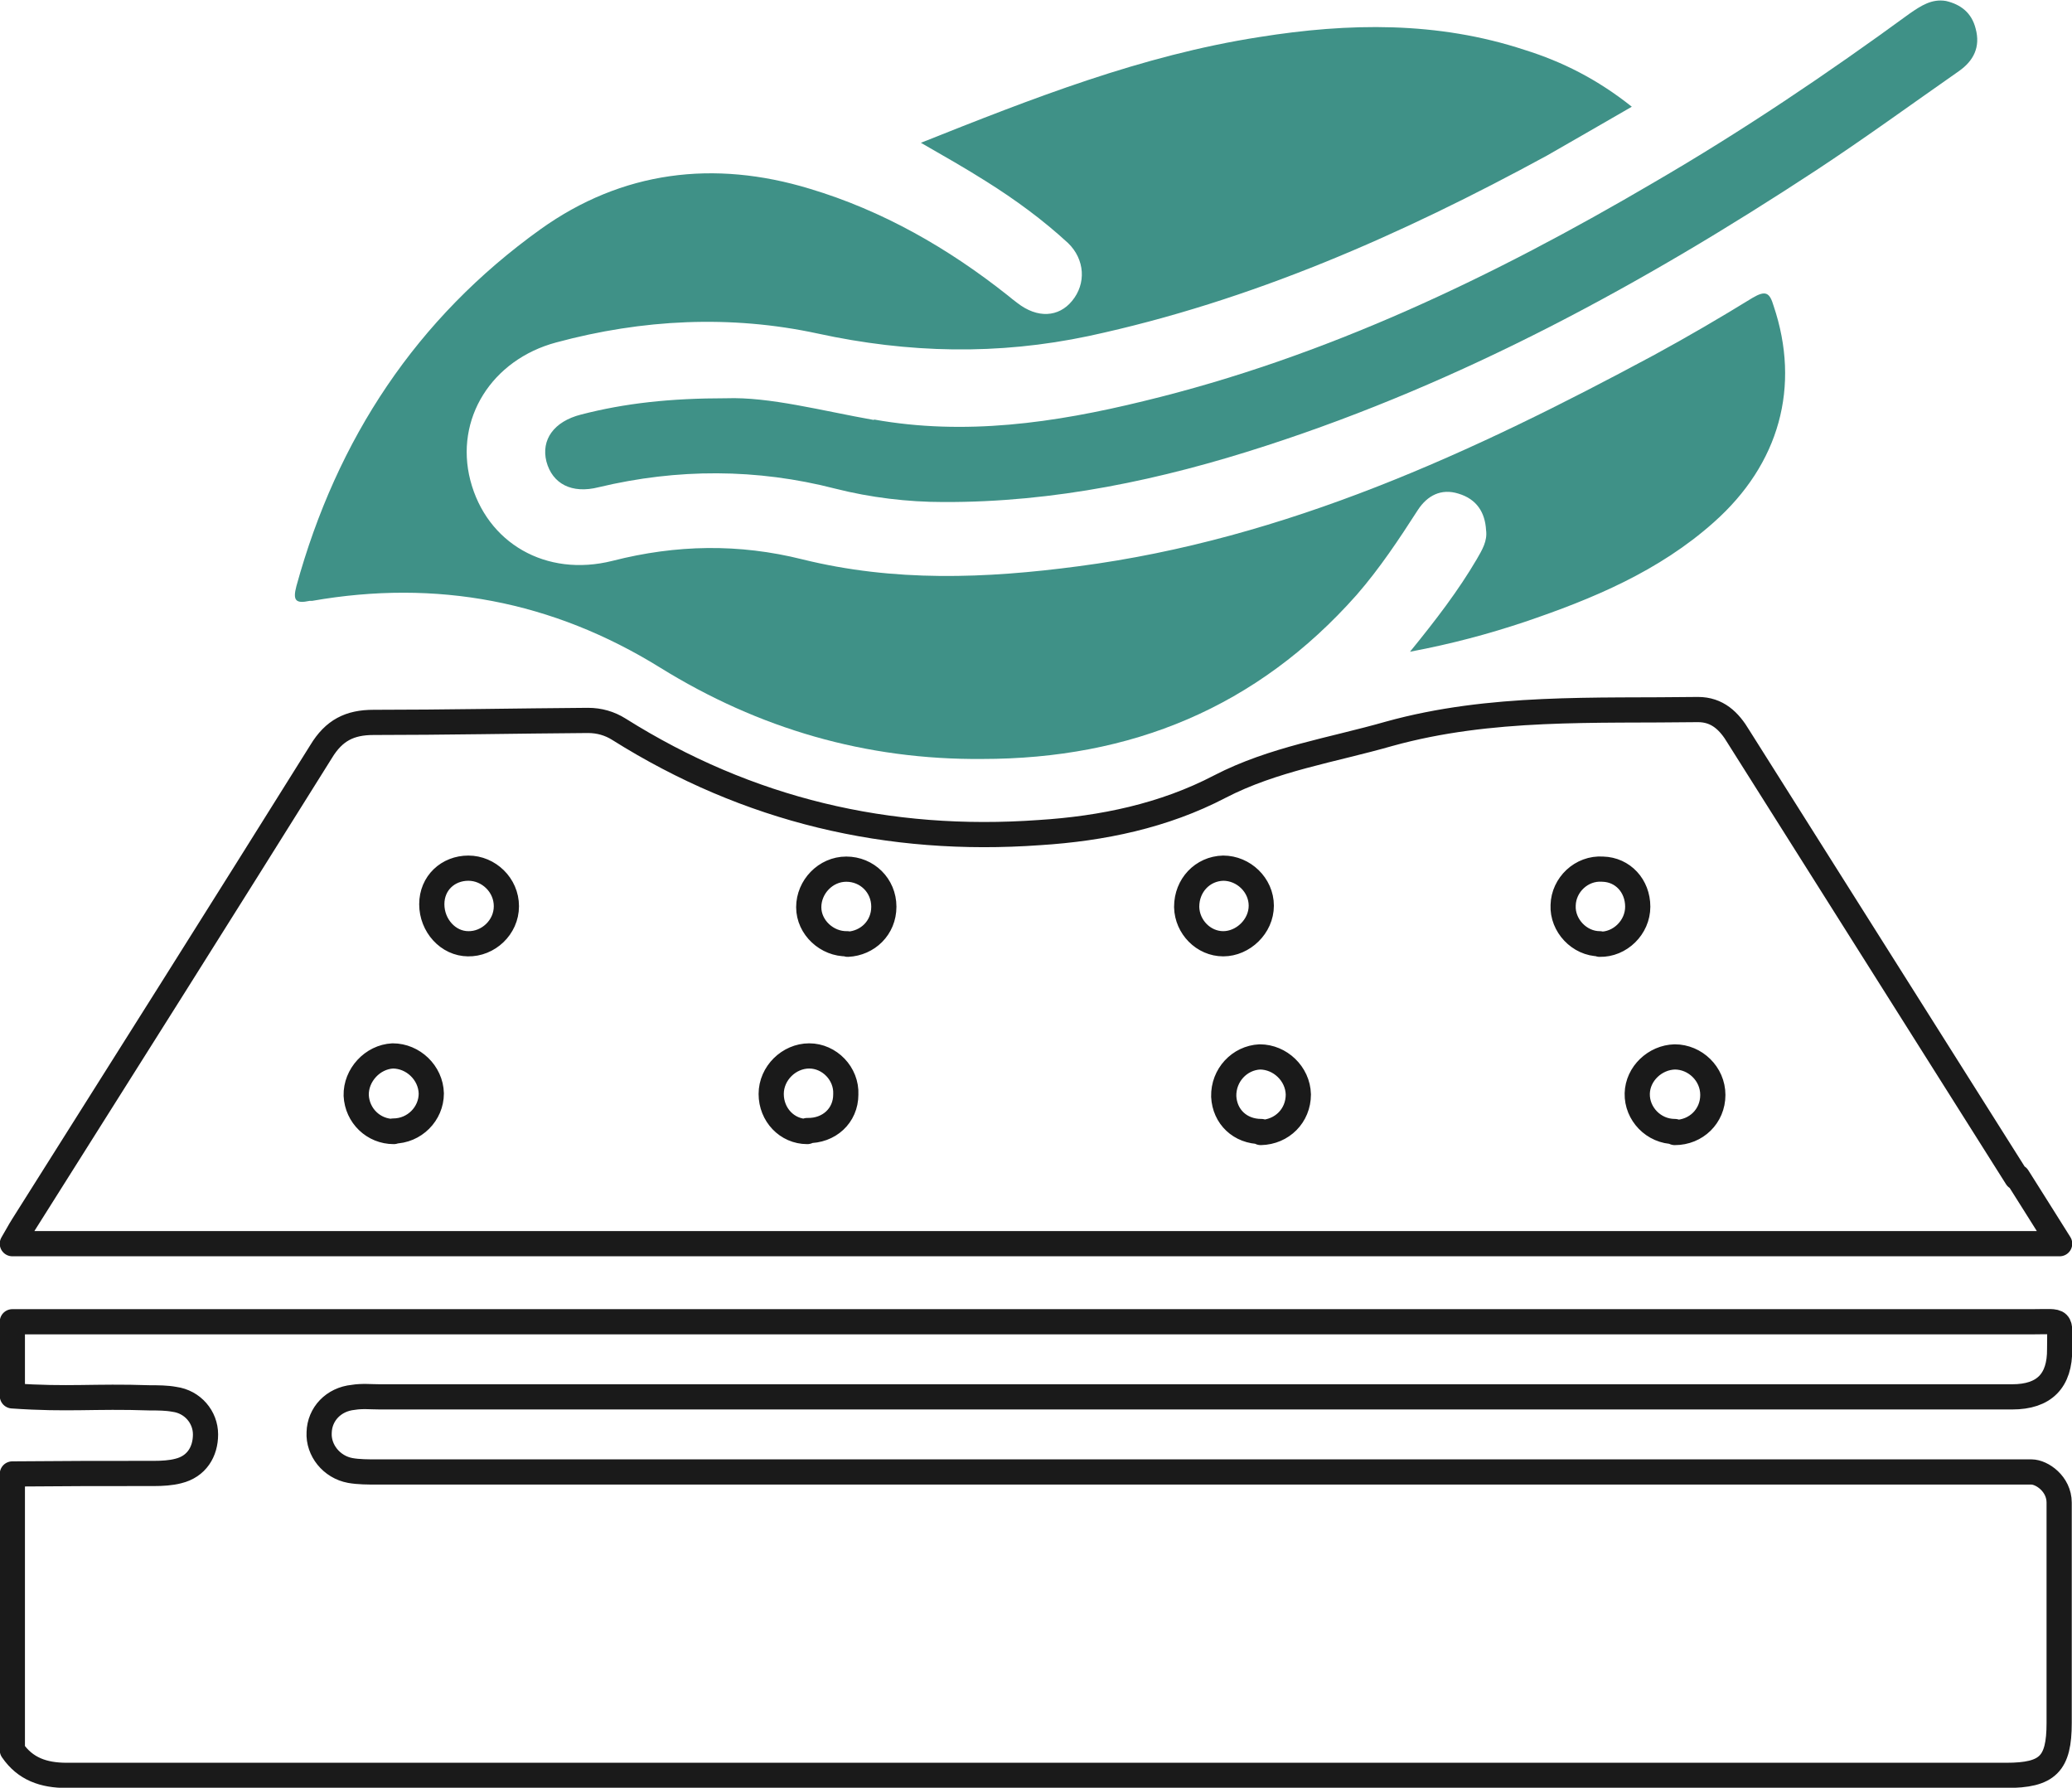 <svg viewBox="0 0 41.94 36.18" xmlns="http://www.w3.org/2000/svg" data-name="Livello 1" id="Livello_1">
  <defs>
    <style>
      .cls-1 {
        fill: #3f9187;
      }

      .cls-2 {
        fill: none;
        stroke: #1a1a1a;
        stroke-linejoin: round;
        stroke-width: .51px;
      }
    </style>
  </defs>
  <path d="M41.12,29.79H7.63c-.18,0-.37,0-.54-.03-.38-.07-.65-.41-.63-.77.01-.37.29-.67.69-.71.18-.03.36-.01.54-.01h33.04q.97,0,.96-.97c0-.63.08-.55-.55-.55H.25v1.5c1.15.08,1.63,0,2.79.04.16,0,.33,0,.49.03.37.05.63.36.63.71s-.18.65-.55.74c-.15.04-.33.05-.49.05-1.18,0-1.7,0-2.87.01v5.59c.26.38.63.51,1.1.51h39.26c.84,0,1.07-.23,1.07-1.06v-4.46c0-.38-.35-.62-.56-.62Z" class="cls-2"></path>
  <path d="M40.82,23.83c-1.88-2.98-3.75-5.94-5.63-8.92-.19-.32-.43-.55-.82-.55-2.1.03-4.19-.08-6.25.49-1.15.33-2.35.51-3.43,1.07-1.13.59-2.38.85-3.65.93-3.06.22-5.9-.45-8.51-2.09-.19-.12-.4-.18-.63-.18-1.44.01-2.9.04-4.34.04-.48,0-.8.16-1.06.59-2,3.2-4.02,6.4-6.04,9.6-.07.11-.12.21-.21.36h41.44c-.3-.48-.58-.92-.85-1.35h-.01ZM7.97,22.9c-.41,0-.74-.32-.76-.73-.01-.41.33-.78.74-.8.41,0,.77.34.78.76,0,.41-.34.76-.77.76h0ZM9.48,19.1c-.41,0-.74-.37-.74-.8s.33-.73.74-.73.77.34.77.77-.37.77-.78.76h.01ZM16.34,22.9c-.41,0-.73-.34-.73-.76s.36-.77.77-.77.76.36.74.78c0,.43-.34.74-.78.73h0ZM17.15,19.1c-.41.01-.78-.33-.78-.74s.34-.77.76-.77.76.33.76.76-.33.74-.73.76ZM24.02,18.35c0-.43.32-.77.74-.78.41,0,.77.34.77.76s-.37.77-.77.77-.73-.34-.74-.74ZM25.53,22.9c-.43,0-.74-.3-.76-.71-.01-.43.32-.78.73-.8.41,0,.77.34.78.76,0,.43-.33.76-.76.77h0ZM32.38,19.1c-.41,0-.76-.37-.74-.78.01-.41.37-.76.8-.73.41.01.71.34.71.76s-.36.77-.77.76ZM33.9,22.9c-.43,0-.77-.36-.76-.77.01-.4.36-.73.76-.74.41,0,.77.34.77.77s-.34.76-.77.76h0Z" class="cls-2"></path>
  <path d="M6.32,12.16c2.51-.44,4.86,0,7.04,1.35,2,1.24,4.17,1.87,6.52,1.85,3.01,0,5.56-1.04,7.58-3.32.47-.54.86-1.13,1.24-1.72.19-.29.47-.44.82-.33.37.11.54.38.56.74.03.22-.08.4-.19.59-.37.63-.82,1.22-1.35,1.87.85-.16,1.59-.36,2.31-.6,1.39-.47,2.73-1.03,3.84-2.02,1.33-1.18,1.76-2.75,1.21-4.38-.08-.27-.16-.32-.43-.16-.65.4-1.3.78-1.98,1.15-3.68,1.98-7.46,3.73-11.66,4.28-1.88.25-3.73.32-5.59-.14-1.28-.32-2.55-.3-3.84.03-1.35.34-2.55-.36-2.88-1.63-.32-1.24.43-2.44,1.74-2.79,1.74-.47,3.53-.56,5.29-.18,1.84.4,3.65.44,5.49.05,3.3-.71,6.33-2.05,9.27-3.65.56-.32,1.13-.65,1.72-.99-.69-.55-1.4-.91-2.17-1.15-1.76-.58-3.56-.55-5.37-.26-2.38.37-4.59,1.24-6.85,2.14.47.27.91.52,1.32.78.59.37,1.15.78,1.66,1.25.34.33.37.82.08,1.17-.27.33-.7.36-1.11.04-.07-.05-.14-.11-.19-.15-1.21-.96-2.54-1.72-4.01-2.16-1.94-.59-3.8-.36-5.45.82-2.51,1.8-4.12,4.24-4.94,7.22-.08.3-.01.36.27.3h.04Z" class="cls-1"></path>
  <path d="M17.69,8.5c-1.07-.19-2.11-.47-2.99-.44-1.14,0-2.05.1-2.94.33-.55.14-.81.51-.7.95.12.45.51.66,1.06.52,1.59-.38,3.2-.38,4.79.03.71.18,1.46.27,2.18.27,2.25.01,4.42-.45,6.54-1.14,3.98-1.29,7.62-3.27,11.11-5.56.99-.65,1.95-1.35,2.91-2.02.3-.21.44-.49.34-.86-.08-.32-.3-.49-.6-.56-.29-.05-.51.1-.73.25-1.67,1.22-3.39,2.38-5.18,3.42-3.25,1.91-6.65,3.54-10.34,4.43-1.8.44-3.61.7-5.45.37h0Z" class="cls-1"></path>
</svg>
